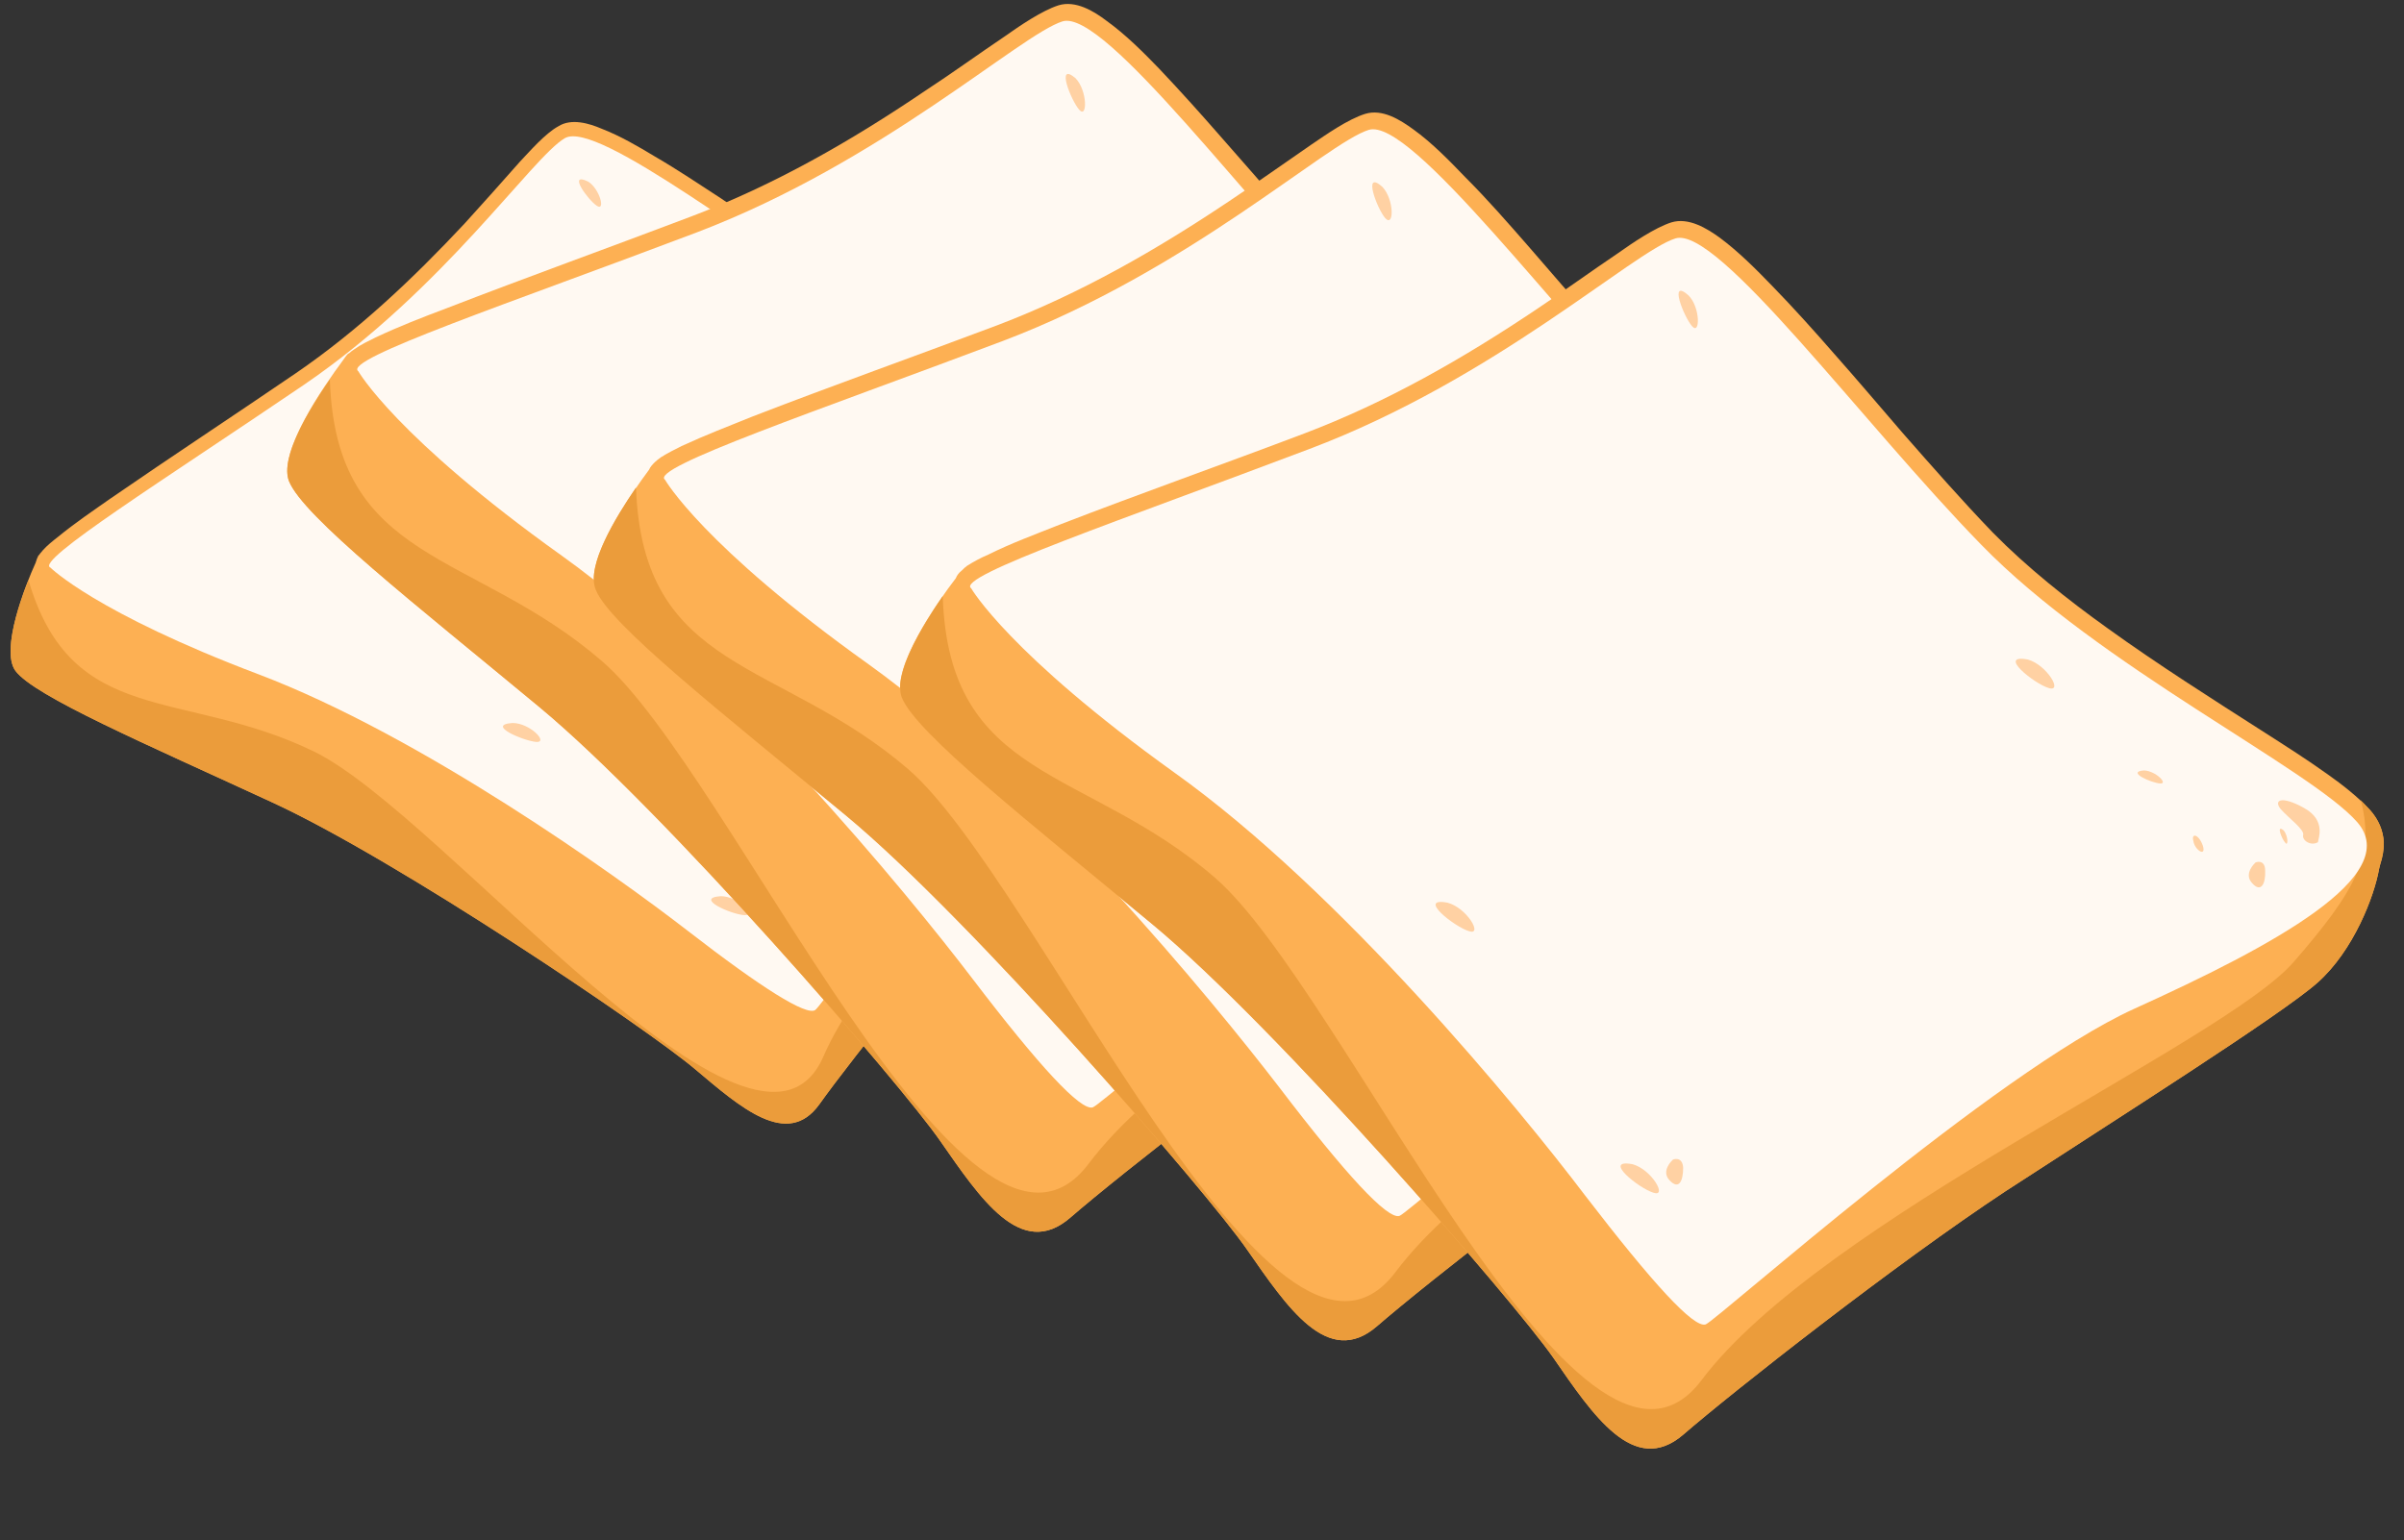 <?xml version="1.0" encoding="UTF-8"?><svg xmlns="http://www.w3.org/2000/svg" xmlns:xlink="http://www.w3.org/1999/xlink" clip-rule="evenodd" fill-rule="evenodd" height="2597.0" image-rendering="optimizeQuality" preserveAspectRatio="xMidYMid meet" shape-rendering="geometricPrecision" text-rendering="geometricPrecision" version="1.0" viewBox="-18.0 -7.0 4052.0 2597.0" width="4052.0" zoomAndPan="magnify"><rect x="-18.0" y="-7.0" width="4052.0" height="2597.0" fill="#333333" stroke="none"/><g><g><g><g id="change1_3"><path d="M42 942c1,-4 3,-9 5,-13l1 0c0,0 0,0 0,0 1,-3 4,-5 6,-8 7,-8 17,-16 26,-23 28,-23 59,-44 89,-65 103,-71 208,-140 312,-211 105,-72 197,-159 284,-252 31,-34 62,-69 93,-104 17,-18 43,-48 65,-60 22,-14 52,-5 73,4 31,12 62,30 90,47 38,22 75,47 112,71 41,28 82,56 123,84 53,35 107,71 162,104 61,36 128,65 194,90 85,33 171,60 257,87 35,12 70,23 104,36 24,9 51,20 72,34 14,9 25,22 30,39 3,10 3,20 2,31 0,2 1,4 1,6 3,39 -8,121 -47,178 -40,56 -235,256 -365,393 -129,136 -314,369 -368,445 -54,75 -133,5 -209,-59 -76,-65 -503,-354 -715,-451 -212,-98 -399,-178 -431,-221 -26,-36 17,-145 34,-182z" fill="#fdb053"/></g><g id="change2_3"><path d="M2093 752c6,4 11,7 17,11 14,9 25,22 30,39 3,10 3,20 2,31 0,2 1,4 1,6 3,39 -8,121 -47,178 -40,56 -235,256 -365,393 -129,136 -314,369 -368,445 -54,75 -133,5 -209,-59 -76,-65 -503,-354 -715,-451 -212,-98 -399,-178 -431,-221 -21,-29 3,-105 22,-153 73,250 261,182 481,289 219,106 746,775 859,514 113,-260 615,-642 685,-777 62,-120 78,-176 38,-245z" fill="#eb9c3b"/></g><g id="change3_3"><path d="M67 950c0,0 76,76 351,180 274,104 600,337 724,433 124,96 199,143 214,133 15,-10 318,-445 491,-579 174,-135 333,-278 249,-334 -85,-57 -418,-122 -626,-246 -209,-125 -481,-343 -536,-311 -55,32 -204,255 -440,416 -237,161 -454,297 -427,308z" fill="#fff9f2"/></g><g fill="#ffd1a3" id="change4_3"><path d="M2047 824c-1,-3 5,-32 -32,-42 -36,-9 -45,1 -31,10 13,10 40,20 40,28 0,8 15,12 23,4z"/><path d="M1995 821c9,4 13,20 6,16 -6,-4 -19,-23 -6,-16z"/><path d="M1966 875c0,0 -13,18 3,29 17,10 19,-5 15,-22 -5,-17 -19,-8 -18,-7z"/><path d="M1872 867c5,11 24,17 15,3 -10,-15 -21,-14 -15,-3z"/><path d="M1778 787c17,-3 39,10 27,13 -12,2 -52,-5 -27,-13z"/><path d="M1576 677c29,0 61,33 40,32 -22,-2 -86,-29 -40,-32z"/><path d="M846 1212c29,0 61,33 40,32 -22,-2 -86,-29 -40,-32z"/><path d="M1197 1504c29,0 61,33 40,32 -22,-1 -86,-29 -40,-32z"/><path d="M1252 1484c0,0 -13,19 3,29 16,11 19,-5 14,-22 -5,-17 -18,-8 -17,-7z"/><path d="M973 299c20,12 30,51 15,41 -15,-10 -50,-58 -15,-41z"/></g></g><g><g id="change1_2"><path d="M559 602c3,-4 6,-9 10,-13l1 0c0,0 0,0 0,0 3,-3 6,-5 9,-7 11,-8 24,-14 36,-20 38,-18 79,-34 119,-49 137,-53 276,-103 413,-155 140,-53 269,-127 393,-211 46,-30 90,-62 136,-93 24,-17 62,-43 90,-52 29,-9 60,10 81,26 32,23 62,53 89,81 36,38 71,77 105,116 39,44 77,88 115,132 50,57 100,114 152,168 58,60 126,113 193,162 86,62 176,118 265,175 36,23 72,47 107,72 24,17 51,37 71,60 14,15 22,33 23,55 0,12 -2,24 -6,35 -1,3 -1,6 -2,8 -8,47 -43,139 -104,193 -61,54 -339,230 -525,351 -185,121 -461,338 -544,410 -83,72 -152,-33 -219,-129 -67,-97 -465,-557 -676,-732 -211,-175 -398,-321 -422,-381 -19,-49 61,-163 90,-202z" fill="#fdb053"/></g><g id="change2_2"><path d="M2928 977c5,5 11,11 16,17 14,15 22,33 23,55 0,12 -2,24 -6,35 -1,3 -1,6 -2,8 -8,47 -43,139 -104,193 -61,54 -339,230 -525,351 -185,121 -461,338 -544,410 -83,72 -152,-33 -219,-129 -67,-97 -465,-557 -676,-732 -211,-175 -398,-321 -422,-381 -15,-40 34,-121 69,-171 10,312 242,287 459,475 217,187 617,1117 820,847 203,-270 879,-568 998,-705 105,-122 138,-182 113,-273z" fill="#eb9c3b"/></g><g id="change3_2"><path d="M586 619c0,0 63,111 343,311 280,201 580,566 692,713 112,147 183,224 203,217 20,-7 487,-425 722,-531 234,-106 455,-226 376,-316 -79,-90 -435,-262 -635,-467 -199,-206 -443,-538 -514,-517 -71,22 -304,237 -617,356 -314,119 -598,214 -570,234z" fill="#fff9f2"/></g><g fill="#ffd1a3" id="change4_4"><path d="M2856 1047c0,-4 15,-36 -24,-58 -38,-21 -51,-12 -39,3 12,15 41,34 38,43 -2,9 13,19 25,12z"/><path d="M2798 1028c8,8 8,27 3,21 -6,-7 -16,-33 -3,-21z"/><path d="M2750 1083c0,0 -20,17 -5,34 15,17 23,0 22,-21 0,-21 -18,-15 -17,-13z"/><path d="M2646 1046c2,14 22,27 16,7 -7,-20 -20,-21 -16,-7z"/><path d="M2563 926c20,1 41,23 27,22 -15,-1 -58,-20 -27,-22z"/><path d="M2367 739c32,9 59,56 35,49 -24,-8 -88,-59 -35,-49z"/><path d="M1389 1149c33,9 60,56 36,49 -24,-8 -89,-59 -36,-49z"/><path d="M1700 1590c33,9 60,56 36,49 -24,-8 -88,-59 -36,-49z"/><path d="M1768 1584c0,0 -20,17 -5,34 16,17 23,0 22,-21 0,-21 -18,-15 -17,-13z"/><path d="M1795 125c20,21 20,69 6,53 -14,-16 -40,-82 -6,-53z"/></g></g><g><g id="change1_4"><path d="M1076 785c2,-5 6,-9 10,-13l0 0c0,0 0,0 0,0 3,-3 6,-5 10,-8 11,-7 23,-13 35,-19 39,-18 80,-34 120,-50 137,-53 275,-102 413,-154 139,-53 268,-127 393,-211 45,-30 90,-62 135,-93 25,-17 62,-43 91,-52 29,-9 59,10 81,26 32,23 61,53 88,81 37,37 71,76 106,116 38,44 76,88 115,132 49,57 99,114 152,168 58,60 125,113 193,162 86,62 175,118 265,175 36,23 72,47 106,71 25,18 52,38 72,61 13,15 22,33 22,54 1,13 -2,25 -6,36 0,3 -1,5 -1,8 -8,46 -44,139 -105,193 -61,53 -339,229 -524,351 -185,121 -461,338 -544,410 -83,72 -152,-33 -219,-129 -67,-97 -465,-557 -676,-732 -211,-175 -399,-322 -422,-381 -20,-49 61,-163 90,-202z" fill="#fdb053"/></g><g id="change2_4"><path d="M3444 1160c6,5 12,11 17,17 13,15 22,33 22,54 1,13 -2,25 -6,36 0,3 -1,5 -1,8 -8,46 -44,139 -105,193 -61,53 -339,229 -524,351 -185,121 -461,338 -544,410 -83,72 -152,-33 -219,-129 -67,-97 -465,-557 -676,-732 -211,-175 -399,-322 -422,-381 -16,-40 33,-121 68,-172 11,313 242,288 459,475 217,188 617,1118 821,848 203,-271 879,-568 997,-705 105,-122 139,-182 113,-273z" fill="#eb9c3b"/></g><g id="change3_4"><path d="M1103 802c0,0 63,111 343,311 280,201 579,566 692,713 112,147 183,224 203,217 19,-7 487,-425 721,-531 235,-107 456,-226 377,-316 -79,-90 -436,-262 -635,-468 -199,-205 -444,-538 -515,-516 -71,22 -303,237 -617,356 -313,118 -597,214 -569,234z" fill="#fff9f2"/></g><g fill="#ffd1a3" id="change4_1"><path d="M3372 1230c0,-5 15,-36 -23,-58 -39,-21 -52,-13 -39,2 12,15 40,35 38,44 -3,9 12,19 24,12z"/><path d="M3315 1211c8,8 8,27 2,20 -6,-6 -16,-32 -2,-20z"/><path d="M3267 1265c0,0 -21,18 -5,35 15,17 22,0 22,-21 -1,-21 -18,-15 -17,-14z"/><path d="M3163 1229c2,14 22,27 15,7 -6,-20 -19,-21 -15,-7z"/><path d="M3080 1109c19,1 41,23 26,22 -14,-1 -57,-20 -26,-22z"/><path d="M2883 922c33,9 60,56 36,48 -24,-7 -88,-58 -36,-48z"/><path d="M1906 1332c32,9 59,56 35,48 -24,-7 -88,-58 -35,-48z"/><path d="M2217 1773c33,9 60,56 36,49 -24,-8 -89,-59 -36,-49z"/><path d="M2285 1766c0,0 -20,18 -5,35 15,16 22,0 22,-21 -1,-22 -18,-15 -17,-14z"/><path d="M2312 308c20,21 20,69 5,53 -14,-16 -39,-83 -5,-53z"/></g></g><g><g id="change1_1"><path d="M1593 968c2,-5 5,-9 10,-13l0 0c0,0 0,0 0,0 3,-3 6,-6 9,-8 11,-7 24,-14 36,-19 38,-19 79,-34 119,-50 137,-53 276,-102 413,-154 140,-53 269,-127 394,-211 45,-30 89,-62 135,-93 24,-17 62,-43 90,-52 29,-9 60,10 82,26 31,23 61,53 88,81 36,37 71,76 105,115 39,44 77,89 115,133 50,57 100,114 152,168 58,59 126,113 193,161 86,62 176,119 265,176 36,23 72,46 107,71 24,17 51,38 71,60 14,16 22,34 23,55 0,12 -2,24 -6,36 -1,3 -1,5 -2,8 -8,46 -43,138 -104,192 -61,54 -339,230 -525,351 -185,122 -461,339 -544,411 -83,71 -152,-33 -219,-130 -67,-96 -465,-556 -676,-731 -211,-175 -398,-322 -422,-382 -19,-49 61,-162 91,-201z" fill="#fdb053"/></g><g id="change2_1"><path d="M3961 1342c6,6 11,12 16,17 14,16 22,34 23,55 0,12 -2,24 -6,36 -1,3 -1,5 -2,8 -8,46 -43,138 -104,192 -61,54 -339,230 -525,351 -185,122 -461,339 -544,411 -83,71 -152,-33 -219,-130 -67,-96 -465,-556 -676,-731 -211,-175 -398,-322 -422,-382 -15,-39 34,-120 69,-171 10,313 242,287 459,475 217,188 617,1117 820,847 203,-270 879,-568 998,-705 105,-121 138,-181 113,-273z" fill="#eb9c3b"/></g><g id="change3_1"><path d="M1619 985c0,0 63,110 343,311 280,200 580,565 692,713 113,147 183,224 203,217 20,-8 487,-425 722,-532 234,-106 455,-225 376,-315 -79,-90 -435,-263 -634,-468 -200,-205 -444,-538 -515,-516 -71,22 -304,237 -617,355 -314,119 -598,215 -570,235z" fill="#fff9f2"/></g><g fill="#ffd1a3" id="change4_2"><path d="M3889 1413c0,-5 15,-37 -24,-58 -38,-21 -51,-13 -39,2 13,15 41,35 38,44 -2,9 13,19 25,12z"/><path d="M3831 1393c8,9 8,28 3,21 -6,-6 -16,-32 -3,-21z"/><path d="M3783 1448c0,0 -20,18 -5,34 15,17 23,1 22,-21 0,-21 -18,-14 -17,-13z"/><path d="M3679 1411c2,15 22,28 16,8 -7,-20 -20,-22 -16,-8z"/><path d="M3596 1292c20,1 41,23 27,22 -15,-1 -58,-20 -27,-22z"/><path d="M3400 1105c32,9 60,56 35,48 -24,-7 -88,-58 -35,-48z"/><path d="M2422 1515c33,9 60,56 36,48 -24,-7 -89,-58 -36,-48z"/><path d="M2734 1956c32,9 59,56 35,48 -24,-7 -88,-58 -35,-48z"/><path d="M2801 1949c0,0 -20,18 -5,34 16,17 23,1 23,-21 -1,-21 -19,-14 -18,-13z"/><path d="M2828 491c20,20 20,68 6,52 -14,-16 -40,-82 -6,-52z"/></g></g></g></g></svg>